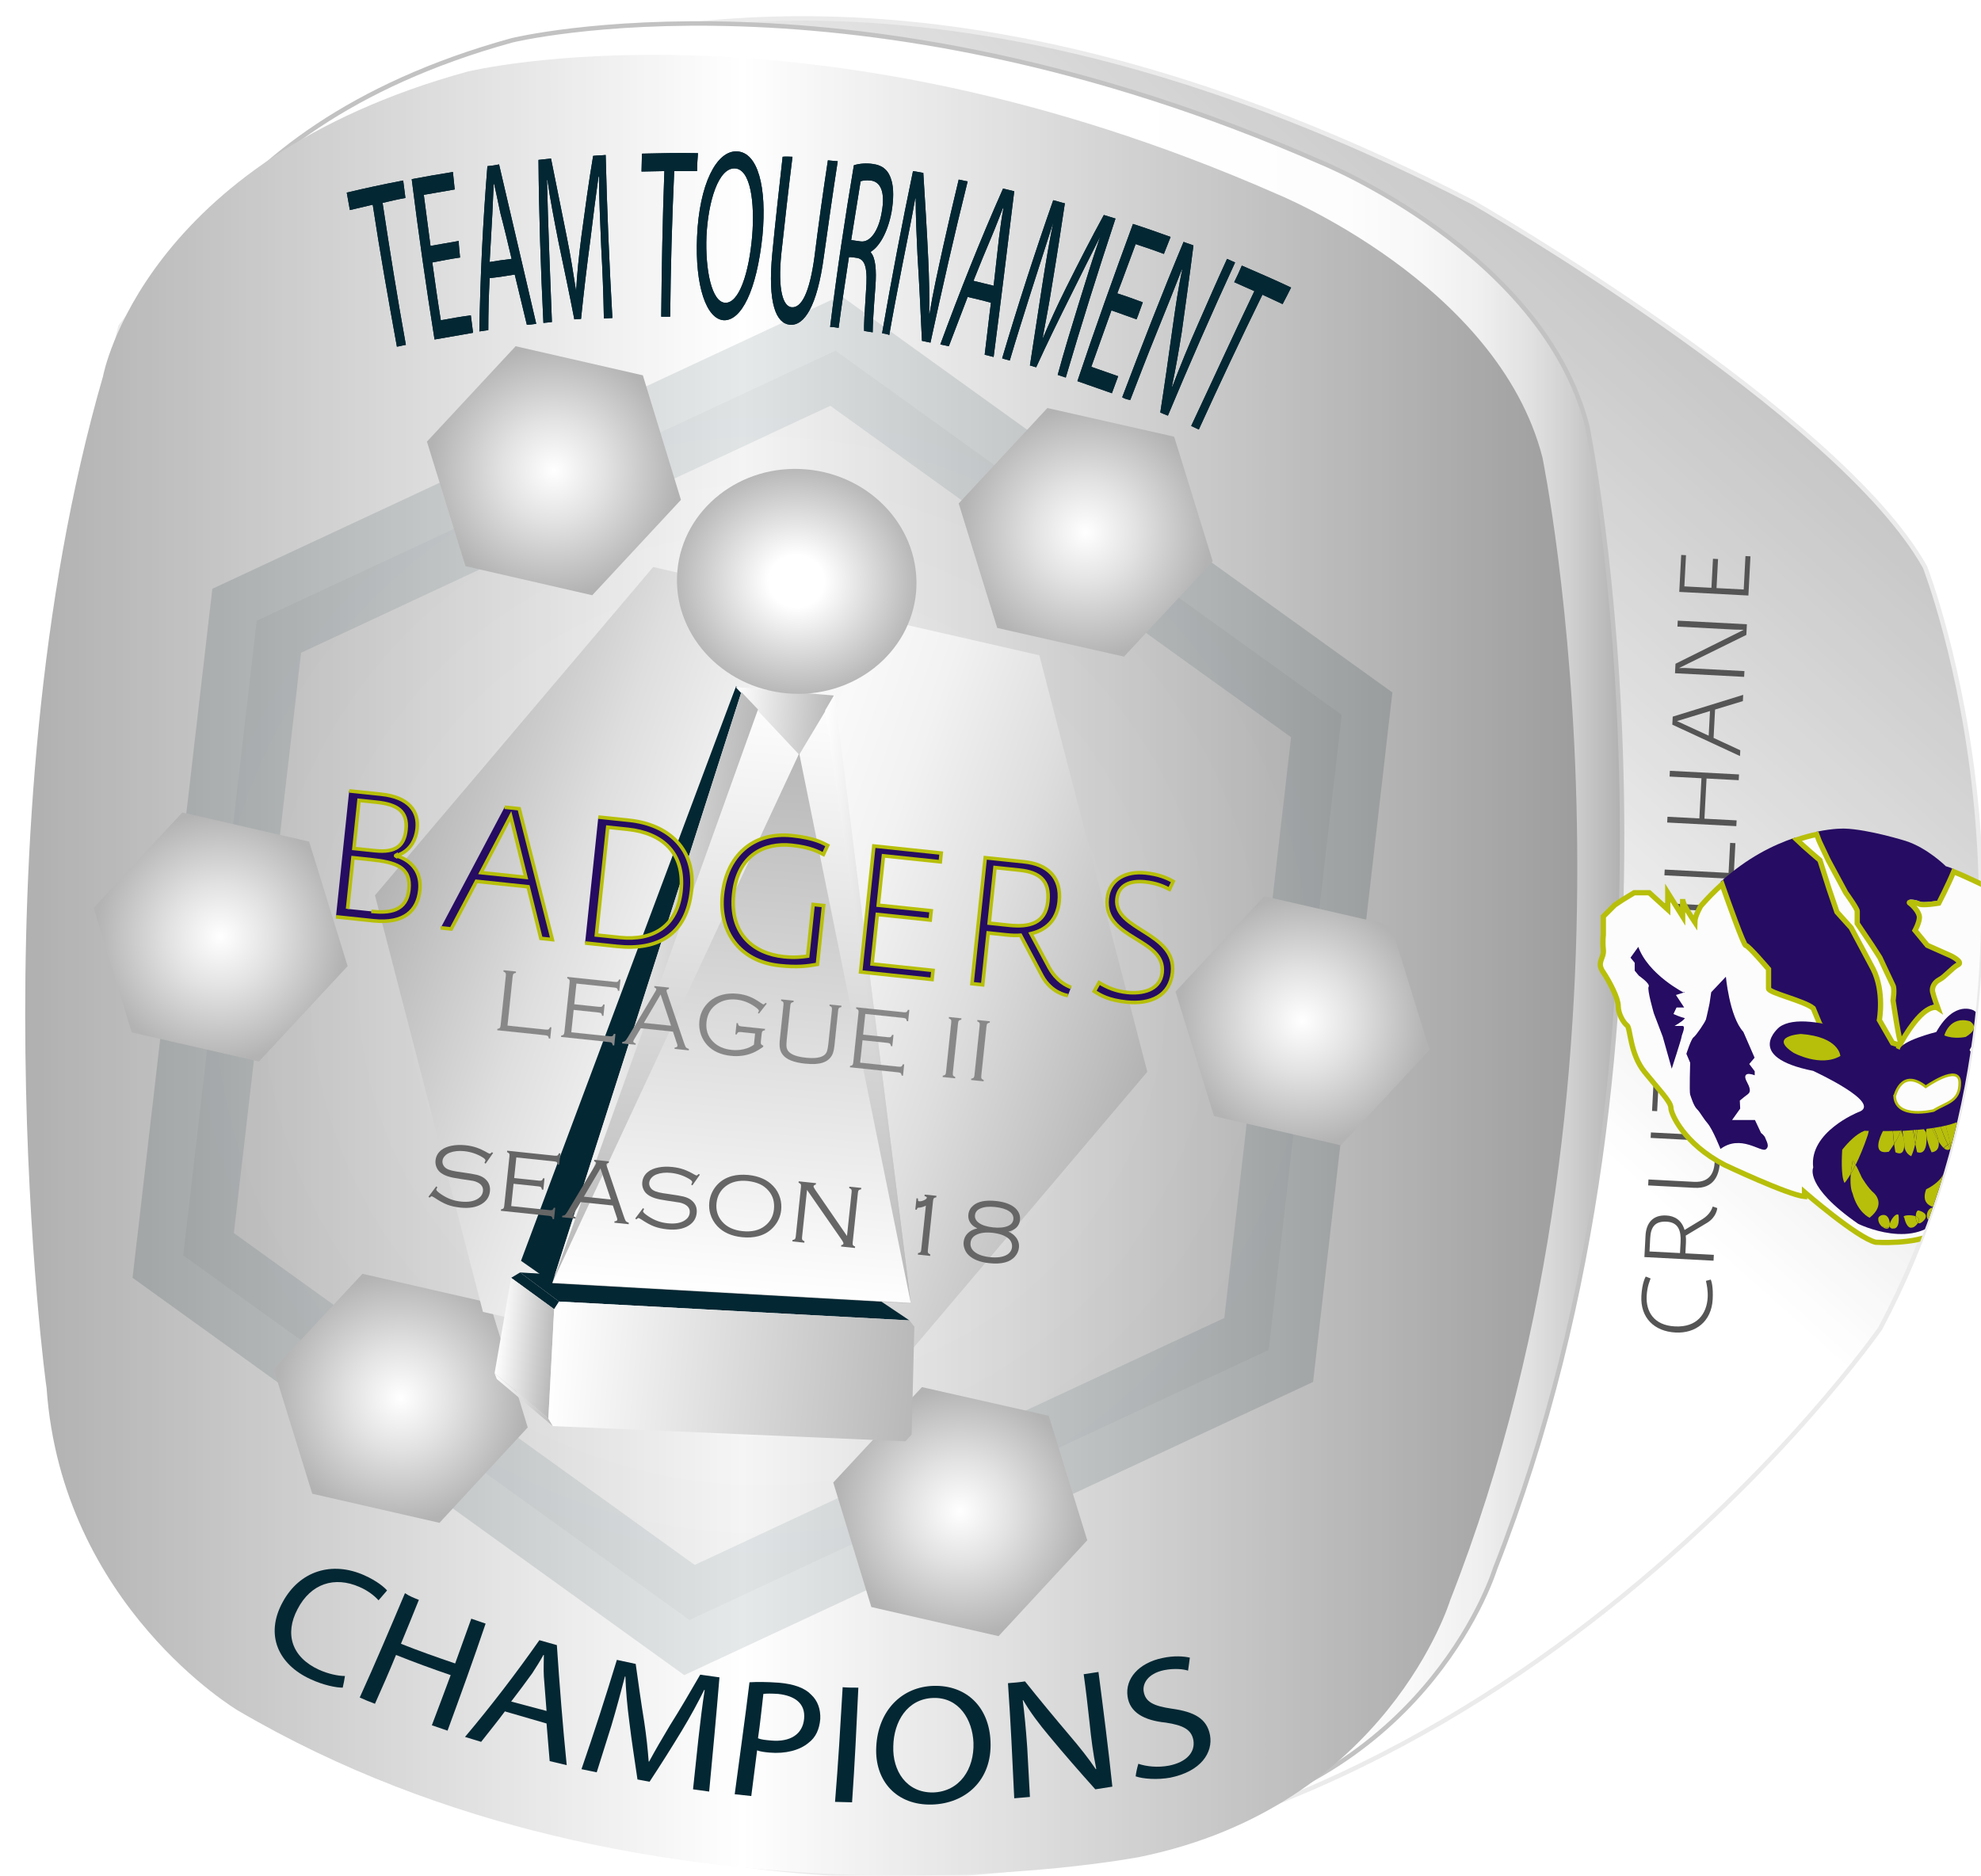 
<svg id="s632bb28c840a8" xmlns="http://www.w3.org/2000/svg" xmlns:xlink="http://www.w3.org/1999/xlink" viewBox="0 0 442.2 418.8">

	<defs><path id="s632bb28c840bf" d="M26.9,72.9c0,0,94.8-134.3,302.1-27.6c0,0,81.3,46.7,100.7,81.3c0,0,34,87.3-10,170 c0,0-87.3,125.8-224.7,122.1C-63.7,411.8,26.9,72.9,26.9,72.9z"/><style>#s632bb28c840a8 .season path{fill:#666666;} #s632bb28c840a8 .player path{fill:#555555;} #s632bb28c840a8 .team path{fill:#260C62;stroke:#B7BF0A;stroke-width:20} #s632bb28c840a8 .league path{fill:#888888;stroke:#ffffff;}</style></defs>
	<clipPath id="s632bb28c840c0">
		<use xlink:href="#s632bb28c840bf"  overflow="visible"/>
	</clipPath>
<g><radialGradient id="s632bb28c840aa" cx="172.519" cy="218.287" r="136.375" gradientTransform="matrix(0.941 0.338 -0.338 0.941 81.6 -43.763)" gradientUnits="userSpaceOnUse"><stop offset="0" style="stop-color:#FFFFFF"/><stop offset="1" style="stop-color:#808080"/></radialGradient><polygon opacity="0.5" fill="url(#s632bb28c840aa)" stroke="#032733" stroke-width="21.328" stroke-miterlimit="10" points="153.9,361.7 40.9,280.3 57.3,138.6 186.5,78.3 299.5,159.6 283.2,301.4 "/></g><g opacity="0.8"><linearGradient id="s632bb28c840ab" gradientUnits="userSpaceOnUse" x1="85.893" y1="339.665" x2="420.791" y2="-36.193"><stop offset="0.481" style="stop-color:#FFFFFF"/><stop offset="0.626" style="stop-color:#DADADA"/><stop offset="0.783" style="stop-color:#B8B8B8"/><stop offset="0.914" style="stop-color:#A3A3A3"/><stop offset="1" style="stop-color:#9C9C9C"/></linearGradient><path fill="url(#s632bb28c840ab)" stroke="#E6E6E6" stroke-miterlimit="10"

d="M26.9,72.9c0,0,94.8-134.3,302.1-27.6c0,0,81.3,46.7,100.7,81.3c0,0,34,87.3-10,170c0,0-87.3,125.8-224.7,122.1C-63.7,411.8,26.9,72.9,26.9,72.9z"/><linearGradient id="s632bb28c840ac" gradientUnits="userSpaceOnUse" x1="57.618" y1="223.917" x2="287.002" y2="223.917"><stop offset="0" style="stop-color:#E8E8E8"/><stop offset="0.462" style="stop-color:#FFFFFF"/><stop offset="1" style="stop-color:#454545"/></linearGradient><path fill="url(#s632bb28c840ac)" stroke="#E6E6E6" stroke-width="7" stroke-miterlimit="10"

d="M69.1,130.4c0,0,5.7-34.1,53.8-48.3c0,0,50.3-13.3,119.6,19.4c0,0,32.7,14.2,39.3,41.8c0,0,18.1,94.7-13.7,181.4c0,0-9.3,32.7-45.9,40.7c0,0-72.4,15.2-133.3-23.2c0,0-26-16.6-28.2-51.2C60.7,291.1,49.7,202.4,69.1,130.4z"/><linearGradient id="s632bb28c840ad" gradientUnits="userSpaceOnUse" x1="15.618" y1="208.538" x2="362.075" y2="208.538"><stop offset="0.664" style="stop-color:#FFFFFF"/><stop offset="0.815" style="stop-color:#FDFDFD"/><stop offset="0.87" style="stop-color:#F6F6F6"/><stop offset="0.909" style="stop-color:#EBEBEB"/><stop offset="0.94" style="stop-color:#DADADA"/><stop offset="0.967" style="stop-color:#C4C4C4"/><stop offset="0.99" style="stop-color:#A9A9A9"/><stop offset="1" style="stop-color:#9C9C9C"/></linearGradient><path fill="url(#s632bb28c840ad)" stroke="#B3B3B3" stroke-miterlimit="10" d="M33,77c0,0,8.7-48,81.3-68c0,0,76-18.7,180.7,27.3c0,0,49.3,20,59.3,58.8c0,0,27.4,133.2-20.6,255.2c0,0-14,46-69.3,57.3c0,0-109.3,21.3-201.3-32.7c0,0-39.3-23.3-42.7-72C20.3,303,3.7,178.3,33,77z"/><linearGradient id="s632bb28c840ae" gradientUnits="userSpaceOnUse" x1="5.618" y1="215.538" x2="352.075" y2="215.538"><stop offset="0" style="stop-color:#9C9C9C"/><stop offset="0.462" style="stop-color:#FFFFFF"/><stop offset="1" style="stop-color:#858585"/></linearGradient><path fill="url(#s632bb28c840ae)" d="M23,84c0,0,8.7-48,81.3-68c0,0,76-18.7,180.7,27.3c0,0,49.3,20,59.3,58.8c0,0,27.4,133.2-20.6,255.2c0,0-14,46-69.3,57.3c0,0-109.3,21.3-201.3-32.7c0,0-39.3-23.3-42.7-72C10.3,310-6.3,185.3,23,84z"/></g><g><radialGradient id="s632bb28c840af" cx="206.243" cy="98.728" r="27.831" gradientTransform="matrix(0.941 0.338 -0.338 0.941 81.6 -43.763)" gradientUnits="userSpaceOnUse"><stop offset="0" style="stop-color:#FFFFFF"/><stop offset="0.414" style="stop-color:#E2E2E2"/><stop offset="1" style="stop-color:#B3B3B3"/></radialGradient><polygon fill="url(#s632bb28c840af)" points="250.9,146.6 222.6,140.2 214,112.4 233.8,91.1 262.1,97.5 270.7,125.3 "/><radialGradient id="s632bb28c840b0" cx="55.009" cy="248.992" r="27.831" gradientTransform="matrix(0.941 0.338 -0.338 0.941 81.6 -43.763)" gradientUnits="userSpaceOnUse"><stop offset="0" style="stop-color:#FFFFFF"/><stop offset="0.414" style="stop-color:#E2E2E2"/><stop offset="1" style="stop-color:#B3B3B3"/></radialGradient><polygon fill="url(#s632bb28c840b0)" points="57.8,237 29.4,230.5 20.9,202.7 40.7,181.4 69,187.9 77.6,215.7 "/><radialGradient id="s632bb28c840b1" cx="253.745" cy="313.945" r="27.831" gradientTransform="matrix(0.941 0.338 -0.338 0.941 81.6 -43.763)" gradientUnits="userSpaceOnUse"><stop offset="0" style="stop-color:#FFFFFF"/><stop offset="0.414" style="stop-color:#E2E2E2"/><stop offset="1" style="stop-color:#B3B3B3"/></radialGradient><polygon fill="url(#s632bb28c840b1)" points="222.9,365.3 194.5,358.8 186,331 205.8,309.7 234.1,316.1 242.7,343.9 "/><radialGradient id="s632bb28c840b2" cx="89.909" cy="125.872" r="27.831" gradientTransform="matrix(0.941 0.338 -0.338 0.941 81.6 -43.763)" gradientUnits="userSpaceOnUse"><stop offset="0" style="stop-color:#FFFFFF"/><stop offset="0.414" style="stop-color:#E2E2E2"/><stop offset="1" style="stop-color:#B3B3B3"/></radialGradient><polygon fill="url(#s632bb28c840b2)" points="132.2,132.9 103.9,126.4 95.3,98.6 115.1,77.3 143.5,83.8 152,111.6 "/><radialGradient id="s632bb28c840b3" cx="288.646" cy="185.008" r="27.831" gradientTransform="matrix(0.941 0.338 -0.338 0.941 81.6 -43.763)" gradientUnits="userSpaceOnUse"><stop offset="0" style="stop-color:#FFFFFF"/><stop offset="0.414" style="stop-color:#E2E2E2"/><stop offset="1" style="stop-color:#B3B3B3"/></radialGradient><polygon fill="url(#s632bb28c840b3)" points="299.3,255.7 271,249.2 262.4,221.4 282.2,200.1 310.5,206.6 319.1,234.4 "/><radialGradient id="s632bb28c840b4" cx="127.717" cy="332.365" r="27.831" gradientTransform="matrix(0.941 0.338 -0.338 0.941 81.6 -43.763)" gradientUnits="userSpaceOnUse"><stop offset="0" style="stop-color:#FFFFFF"/><stop offset="0.414" style="stop-color:#E2E2E2"/><stop offset="1" style="stop-color:#B3B3B3"/></radialGradient><polygon fill="url(#s632bb28c840b4)" points="98.1,340 69.7,333.5 61.1,305.7 80.9,284.4 109.3,290.9 117.8,318.7 "/></g><g><linearGradient id="s632bb28c840b5" gradientUnits="userSpaceOnUse" x1="106.209" y1="191.374" x2="163.958" y2="191.374" gradientTransform="matrix(2.852 1.068 -1.104 3.197 -4.112 -536.553)"><stop offset="0" style="stop-color:#B3B3B3"/><stop offset="4.937497e-002" style="stop-color:#BDBDBD"/><stop offset="0.23" style="stop-color:#DEDEDE"/><stop offset="0.382" style="stop-color:#F2F2F2"/><stop offset="0.484" style="stop-color:#F9F9F9"/><stop offset="0.593" style="stop-color:#F2F2F2"/><stop offset="0.752" style="stop-color:#DEDEDE"/><stop offset="0.941" style="stop-color:#BEBEBE"/><stop offset="1" style="stop-color:#B3B3B3"/></linearGradient><polygon fill="url(#s632bb28c840b5)" points="194,312.6 107.8,292.9 83.7,199.9 145.8,126.6 232,146.3 256.1,239.3 "/></g><g><g><g><path fill="#032733" d="M83.2,45.7c-1.7,0.4-3.4,0.8-5.1,1.2c-0.2-1.3-0.5-2.6-0.7-3.9c4.2-1,8.4-1.9,12.6-2.7c0.2,1.3,0.3,2.6,0.5,3.9c-1.7,0.3-3.4,0.7-5.1,1.1C87,55.9,88.7,66.5,90.6,77c-0.7,0.1-1.3,0.3-2,0.4C86.7,66.9,84.8,56.3,83.2,45.7z"/><path fill="#032733" d="M102.7,57.5c-2.1,0.3-4.1,0.7-6.2,1.1c0.6,4.3,1.2,8.6,1.9,12.9c2.2-0.4,4.5-0.8,6.7-1.1c0.2,1.3,0.3,2.6,0.5,3.9c-2.9,0.5-5.7,1-8.6,1.5c-1.9-11.9-3.6-23.8-5.1-35.8c3.1-0.6,6.1-1.1,9.2-1.6c0.1,1.3,0.3,2.6,0.4,3.9c-2.3,0.4-4.6,0.8-6.9,1.2c0.5,3.8,1,7.6,1.5,11.4c2.1-0.4,4.2-0.7,6.3-1.1C102.4,54.9,102.6,56.2,102.7,57.5z"/><path fill="#032733" d="M109.3,62.1c-0.2,3.9-0.3,7.7-0.3,11.6c-0.7,0.1-1.4,0.2-2,0.3c0.2-12.2,0.8-24.5,1.8-36.9c0.9-0.1,1.8-0.2,2.6-0.4c2.8,11.9,5.5,23.7,8.3,35.6c-0.7,0.1-1.4,0.2-2.1,0.2c-0.9-3.7-1.8-7.4-2.7-11.2C113,61.6,111.2,61.9,109.3,62.1z M114.2,57.8c-0.8-3.4-1.6-6.8-2.5-10.2c-0.5-2.3-0.9-4.4-1.4-6.5c0,0,0,0-0.1,0c-0.1,2.1-0.2,4.4-0.3,6.7c-0.2,3.6-0.4,7.1-0.6,10.7C111,58.2,112.6,58,114.2,57.8z"/><path fill="#032733" d="M134.2,55.1c-0.2-5-0.5-11.2-0.5-15.7c0,0,0,0-0.1,0c-0.6,4.3-1.2,9-1.8,14c-0.8,6-1.5,11.9-2.1,17.8c-0.5,0-1,0.1-1.5,0.1c-1.1-5.7-2.3-11.4-3.5-17.1c-1-5.1-1.9-9.7-2.5-14c0,0,0,0-0.1,0c0.1,4.5,0.3,10.7,0.5,16.1c0.2,5.2,0.4,10.4,0.6,15.6c-0.6,0.1-1.2,0.1-1.9,0.2c-0.6-12.1-1-24.2-1.1-36.4c0.9-0.1,1.9-0.2,2.8-0.3c1.2,5.8,2.3,11.6,3.5,17.4c0.9,4.4,1.5,8.4,2.1,12.2c0,0,0,0,0,0c0.2-3.7,0.6-7.8,1.2-12.4c0.8-5.9,1.6-11.9,2.6-17.8c0.9-0.1,1.9-0.1,2.8-0.2c0.3,12.2,0.8,24.3,1.5,36.4c-0.6,0-1.3,0.1-1.9,0.1C134.7,65.8,134.5,60.4,134.2,55.1z"/><path fill="#032733" d="M148.3,38.2c-1.7,0-3.4,0.1-5.1,0.1c0-1.3,0.1-2.7,0.1-4c4.2-0.1,8.3-0.2,12.5-0.1c-0.1,1.3-0.2,2.7-0.2,4c-1.7,0-3.4,0-5.1,0c-0.5,10.9-0.8,21.7-0.9,32.5c-0.7,0-1.3,0-2,0C147.7,59.9,147.9,49,148.3,38.2z"/><path fill="#032733" d="M161.6,71.5c-3.9-0.2-6.5-7.6-6-18.7c0.5-11.6,4.3-19.2,8.9-19c4.7,0.2,6.7,8,5.7,18.8C168.9,65.1,165.4,71.6,161.6,71.5C161.6,71.5,161.6,71.5,161.6,71.5z M161.9,67.6c3.1,0.1,5.3-6.7,6-14.9c0.6-7.3-0.3-15-3.9-15.1c-3.6-0.1-5.9,7.2-6.3,15.1C157.4,60.4,158.9,67.5,161.9,67.6C161.9,67.6,161.9,67.6,161.9,67.6z"/><path fill="#032733" d="M176.9,35c-0.9,7.2-1.7,14.4-2.5,21.7c-0.8,8.1,0.4,11.7,2.3,11.9c2.2,0.2,4-3.2,5.1-11.2c0.9-7.2,1.9-14.4,3-21.6c0.7,0.1,1.4,0.1,2.2,0.2c-1.1,7.1-2.1,14.2-3.1,21.3c-1.5,11.2-4.4,15.5-7.6,15.2c-3-0.3-5-4.6-3.9-16c0.7-7.2,1.5-14.3,2.3-21.5C175.5,34.9,176.2,35,176.9,35z"/><path fill="#032733" d="M190.6,36.9c1.2-0.4,2.8-0.5,4.2-0.3c2.3,0.3,3.6,1.5,4.2,3.7c0.5,1.7,0.5,4.2,0,7.1c-0.9,4.7-2.8,7.7-4.6,8.8c0,0.1,0,0.1,0,0.2c1,1.1,1.3,3.8,1,7.7c-0.4,5.1-0.6,8.7-0.6,10.1c-0.6-0.1-1.3-0.2-1.9-0.3c-0.1-1.1,0.1-4.2,0.4-8.8c0.4-5.1-0.1-7.1-1.9-7.5c-0.6-0.1-1.3-0.2-1.9-0.2c-0.8,5.3-1.6,10.5-2.3,15.8c-0.6-0.1-1.3-0.2-1.9-0.2C186.8,60.8,188.6,48.8,190.6,36.9z M190,53.6c0.7,0.1,1.4,0.2,2.1,0.3c2.1,0.3,4-2.3,4.7-6.4c0.9-4.7-0.3-7-2.5-7.2c-1-0.1-1.8,0-2.2,0.2C191.4,44.8,190.7,49.2,190,53.6z"/><path fill="#032733" d="M196.9,74.4c2.1-12.1,4.4-24.2,6.9-36.2c0.8,0.1,1.6,0.3,2.3,0.4c0.4,6.4,0.8,12.8,1.1,19.2c0.2,4.4,0.3,8.4,0.2,12.2c0,0,0.1,0,0.1,0c0.8-4.9,1.8-9.3,3-14.8c1.1-5,2.3-10.1,3.5-15.1c0.7,0.1,1.3,0.3,2,0.4c-3,12-5.7,24-8.3,36c-0.6-0.1-1.3-0.3-1.9-0.4c-0.3-6.4-0.6-12.8-1-19.2c-0.2-4.2-0.4-8.5-0.4-12.6c0,0-0.1,0-0.1,0c-0.8,4.6-1.7,8.9-2.9,15c-1,5.2-2,10.3-2.9,15.5C198.1,74.6,197.5,74.5,196.9,74.4z"/><path fill="#032733" d="M216,66.3c-1.4,3.7-2.8,7.3-4.2,11c-0.6-0.1-1.3-0.3-1.9-0.4c4.3-11.7,8.9-23.3,14-34.8c0.8,0.2,1.7,0.4,2.5,0.6c-1.5,12.3-3,24.7-4.6,37c-0.7-0.2-1.3-0.3-2-0.5c0.5-3.9,0.9-7.8,1.4-11.6C219.5,67.1,217.7,66.7,216,66.3z M221.8,63.8c0.4-3.6,0.8-7.1,1.2-10.7c0.3-2.4,0.6-4.6,1-6.7c0,0,0,0-0.1,0c-0.8,2-1.6,4.2-2.5,6.3c-1.4,3.3-2.8,6.7-4.1,10C218.8,63.1,220.3,63.4,221.8,63.8z"/><path fill="#032733" d="M240.7,68.1c1.5-4.9,3.4-11,4.9-15.3c0,0,0,0,0,0c-2,3.9-4.1,8.2-6.4,12.8c-2.7,5.4-5.4,10.9-7.9,16.4c-0.5-0.1-0.9-0.3-1.4-0.4c0.9-5.9,1.8-11.7,2.7-17.6c0.8-5.2,1.6-9.9,2.5-14.3c0,0,0,0,0,0c-1.4,4.4-3.3,10.3-5,15.6c-1.6,5.1-3.2,10.1-4.7,15.2c-0.6-0.2-1.2-0.3-1.7-0.5c3.5-11.8,7.3-23.6,11.4-35.3c0.9,0.2,1.7,0.5,2.6,0.7c-0.9,6-1.8,11.9-2.8,17.9c-0.7,4.5-1.5,8.6-2.2,12.4c0,0,0,0,0,0c1.5-3.5,3.2-7.3,5.3-11.5c2.7-5.4,5.5-10.9,8.4-16.2c0.9,0.3,1.7,0.5,2.6,0.8c-3.9,11.8-7.6,23.6-11.1,35.5c-0.6-0.2-1.2-0.4-1.8-0.6C237.5,78.5,239.1,73.3,240.7,68.1z"/><path fill="#032733" d="M253.7,71.3c-1.9-0.7-3.7-1.3-5.6-2c-1.5,4.2-3,8.4-4.5,12.6c2,0.7,4,1.4,6,2.1c-0.5,1.3-0.9,2.5-1.4,3.8c-2.6-0.9-5.1-1.8-7.7-2.7c3.9-11.7,8.1-23.4,12.4-35.1c2.8,0.9,5.6,1.9,8.4,2.9c-0.5,1.3-1,2.5-1.5,3.8c-2.1-0.8-4.2-1.5-6.3-2.2c-1.4,3.7-2.7,7.4-4.1,11c1.9,0.6,3.8,1.3,5.7,2C254.6,68.8,254.2,70.1,253.7,71.3z"/><path fill="#032733" d="M250.5,88.7c4.4-11.6,8.9-23.2,13.7-34.7c0.7,0.3,1.5,0.5,2.2,0.8c-0.8,6.4-1.7,12.8-2.6,19.3c-0.7,4.4-1.4,8.4-2.2,12.2c0,0,0.1,0,0.1,0c1.8-4.7,3.5-8.9,5.8-14.1c2.1-4.8,4.2-9.6,6.4-14.4c0.6,0.3,1.2,0.5,1.8,0.8c-5.2,11.3-10.2,22.7-15,34.2c-0.6-0.2-1.2-0.5-1.7-0.7c1-6.4,1.9-12.8,2.8-19.3c0.6-4.2,1.2-8.5,2.1-12.6c0,0-0.1,0-0.1,0c-1.7,4.4-3.4,8.6-5.7,14.3c-2,4.9-3.9,9.9-5.8,14.8C251.6,89.2,251,89,250.5,88.7z"/><path fill="#032733" d="M280,65c-1.5-0.7-3-1.3-4.5-2c0.6-1.2,1.2-2.5,1.7-3.7c3.7,1.6,7.4,3.2,11,4.9c-0.6,1.2-1.2,2.4-1.9,3.7c-1.5-0.7-3-1.4-4.5-2.1c-4.9,10-9.6,20-14.2,30.1c-0.6-0.3-1.1-0.5-1.7-0.8C270.6,85.1,275.2,75,280,65z"/></g><g><path fill="#032733" d="M83.2,45.7c-1.7,0.4-3.4,0.8-5.1,1.2c-0.2-1.3-0.5-2.6-0.7-3.9c4.2-1,8.4-1.9,12.6-2.7c0.2,1.3,0.3,2.6,0.5,3.9c-1.7,0.3-3.4,0.7-5.1,1.1C87,55.9,88.7,66.5,90.6,77c-0.7,0.1-1.3,0.3-2,0.4C86.7,66.9,84.8,56.3,83.2,45.7z"/><path fill="#032733" d="M102.7,57.5c-2.1,0.3-4.1,0.7-6.2,1.1c0.6,4.3,1.2,8.6,1.9,12.9c2.2-0.4,4.5-0.8,6.7-1.1c0.2,1.3,0.3,2.6,0.5,3.9c-2.9,0.5-5.7,1-8.6,1.5c-1.9-11.9-3.6-23.8-5.1-35.8c3.1-0.6,6.1-1.1,9.2-1.6c0.1,1.3,0.3,2.6,0.4,3.9c-2.3,0.4-4.6,0.8-6.9,1.2c0.5,3.8,1,7.6,1.5,11.4c2.1-0.4,4.2-0.7,6.3-1.1C102.4,54.9,102.6,56.2,102.7,57.5z"/><path fill="#032733" d="M109.3,62.1c-0.2,3.9-0.3,7.7-0.3,11.6c-0.7,0.1-1.4,0.2-2,0.3c0.2-12.2,0.8-24.5,1.8-36.9c0.9-0.1,1.8-0.2,2.6-0.4c2.8,11.9,5.5,23.7,8.3,35.6c-0.7,0.1-1.4,0.2-2.1,0.2c-0.9-3.7-1.8-7.4-2.7-11.2C113,61.6,111.2,61.9,109.3,62.1z M114.2,57.8c-0.8-3.4-1.6-6.8-2.5-10.2c-0.5-2.3-0.9-4.4-1.4-6.5c0,0,0,0-0.1,0c-0.1,2.1-0.2,4.4-0.3,6.7c-0.2,3.6-0.4,7.1-0.6,10.7C111,58.2,112.6,58,114.2,57.8z"/><path fill="#032733" d="M134.2,55.1c-0.2-5-0.5-11.2-0.5-15.7c0,0,0,0-0.1,0c-0.6,4.3-1.2,9-1.8,14c-0.8,6-1.5,11.9-2.1,17.8c-0.5,0-1,0.1-1.5,0.1c-1.1-5.7-2.3-11.4-3.5-17.1c-1-5.1-1.9-9.7-2.5-14c0,0,0,0-0.1,0c0.1,4.5,0.3,10.7,0.5,16.1c0.2,5.2,0.4,10.4,0.6,15.6c-0.6,0.1-1.2,0.1-1.9,0.2c-0.6-12.1-1-24.2-1.1-36.4c0.9-0.1,1.9-0.2,2.8-0.3c1.2,5.8,2.3,11.6,3.5,17.4c0.9,4.4,1.5,8.4,2.1,12.2c0,0,0,0,0,0c0.2-3.7,0.6-7.8,1.2-12.4c0.8-5.9,1.6-11.9,2.6-17.8c0.9-0.1,1.9-0.1,2.8-0.2c0.3,12.2,0.8,24.3,1.5,36.4c-0.6,0-1.3,0.1-1.9,0.1C134.7,65.8,134.5,60.4,134.2,55.1z"/><path fill="#032733" d="M148.3,38.2c-1.7,0-3.4,0.1-5.1,0.1c0-1.3,0.1-2.7,0.1-4c4.2-0.1,8.3-0.2,12.5-0.1c-0.1,1.3-0.2,2.7-0.2,4c-1.7,0-3.4,0-5.1,0c-0.5,10.9-0.8,21.7-0.9,32.5c-0.7,0-1.3,0-2,0C147.7,59.9,147.9,49,148.3,38.2z"/><path fill="#032733" d="M161.6,71.5c-3.9-0.2-6.5-7.6-6-18.7c0.5-11.6,4.3-19.2,8.9-19c4.7,0.2,6.7,8,5.7,18.8C168.9,65.1,165.4,71.6,161.6,71.5C161.6,71.5,161.6,71.5,161.6,71.5z M161.9,67.6c3.1,0.1,5.3-6.7,6-14.9c0.6-7.3-0.3-15-3.9-15.1c-3.6-0.1-5.9,7.2-6.3,15.1C157.4,60.4,158.9,67.5,161.9,67.6C161.9,67.6,161.9,67.6,161.9,67.6z"/><path fill="#032733" d="M176.9,35c-0.9,7.2-1.7,14.4-2.5,21.7c-0.8,8.1,0.4,11.7,2.3,11.9c2.2,0.2,4-3.2,5.1-11.2c0.9-7.2,1.9-14.4,3-21.6c0.7,0.1,1.4,0.1,2.2,0.2c-1.1,7.1-2.1,14.2-3.1,21.3c-1.5,11.2-4.4,15.5-7.6,15.2c-3-0.3-5-4.6-3.9-16c0.7-7.2,1.5-14.3,2.3-21.5C175.5,34.9,176.2,35,176.9,35z"/><path fill="#032733" d="M190.6,36.9c1.2-0.4,2.8-0.5,4.2-0.3c2.3,0.3,3.6,1.5,4.2,3.7c0.5,1.7,0.5,4.2,0,7.1c-0.9,4.7-2.8,7.7-4.6,8.8c0,0.1,0,0.1,0,0.2c1,1.1,1.3,3.8,1,7.7c-0.4,5.1-0.6,8.7-0.6,10.1c-0.6-0.1-1.3-0.2-1.9-0.3c-0.1-1.1,0.1-4.2,0.4-8.8c0.4-5.1-0.1-7.1-1.9-7.5c-0.6-0.1-1.3-0.2-1.9-0.2c-0.8,5.3-1.6,10.5-2.3,15.8c-0.6-0.1-1.3-0.2-1.9-0.2C186.8,60.8,188.6,48.8,190.6,36.9z M190,53.6c0.7,0.1,1.4,0.2,2.1,0.3c2.1,0.3,4-2.3,4.7-6.4c0.9-4.7-0.3-7-2.5-7.2c-1-0.1-1.8,0-2.2,0.2C191.4,44.8,190.7,49.2,190,53.6z"/><path fill="#032733" d="M196.9,74.4c2.1-12.1,4.4-24.2,6.9-36.2c0.8,0.1,1.6,0.3,2.3,0.4c0.4,6.4,0.8,12.8,1.1,19.2c0.2,4.4,0.3,8.4,0.2,12.2c0,0,0.1,0,0.1,0c0.8-4.9,1.8-9.3,3-14.8c1.1-5,2.3-10.1,3.5-15.1c0.7,0.1,1.3,0.3,2,0.4c-3,12-5.7,24-8.3,36c-0.6-0.1-1.3-0.3-1.9-0.4c-0.3-6.4-0.6-12.8-1-19.2c-0.2-4.2-0.4-8.5-0.4-12.6c0,0-0.1,0-0.1,0c-0.8,4.6-1.7,8.9-2.9,15c-1,5.2-2,10.3-2.9,15.5C198.1,74.6,197.5,74.5,196.9,74.4z"/><path fill="#032733" d="M216,66.3c-1.4,3.7-2.8,7.3-4.2,11c-0.6-0.1-1.3-0.3-1.9-0.4c4.3-11.7,8.9-23.3,14-34.8c0.8,0.2,1.7,0.4,2.5,0.6c-1.5,12.3-3,24.7-4.6,37c-0.7-0.2-1.3-0.3-2-0.5c0.5-3.9,0.9-7.8,1.4-11.6C219.5,67.1,217.7,66.7,216,66.3z M221.8,63.8c0.4-3.6,0.8-7.1,1.2-10.7c0.3-2.4,0.6-4.6,1-6.7c0,0,0,0-0.1,0c-0.8,2-1.6,4.2-2.5,6.3c-1.4,3.3-2.8,6.7-4.1,10C218.8,63.1,220.3,63.4,221.8,63.8z"/><path fill="#032733" d="M240.7,68.1c1.5-4.9,3.4-11,4.9-15.3c0,0,0,0,0,0c-2,3.9-4.1,8.2-6.4,12.8c-2.7,5.4-5.4,10.9-7.9,16.4c-0.5-0.1-0.9-0.3-1.4-0.4c0.9-5.9,1.8-11.7,2.7-17.6c0.8-5.2,1.6-9.9,2.5-14.3c0,0,0,0,0,0c-1.4,4.4-3.3,10.3-5,15.6c-1.6,5.1-3.2,10.1-4.7,15.2c-0.6-0.2-1.2-0.3-1.7-0.5c3.5-11.8,7.3-23.6,11.4-35.3c0.9,0.2,1.7,0.5,2.6,0.7c-0.9,6-1.8,11.9-2.8,17.9c-0.7,4.5-1.5,8.6-2.2,12.4c0,0,0,0,0,0c1.5-3.5,3.2-7.3,5.3-11.5c2.7-5.4,5.5-10.9,8.4-16.2c0.9,0.3,1.7,0.5,2.6,0.8c-3.9,11.8-7.6,23.6-11.1,35.5c-0.6-0.2-1.2-0.4-1.8-0.6C237.5,78.5,239.1,73.3,240.7,68.1z"/><path fill="#032733" d="M253.7,71.3c-1.9-0.7-3.7-1.3-5.6-2c-1.5,4.2-3,8.4-4.5,12.6c2,0.7,4,1.4,6,2.1c-0.5,1.3-0.9,2.5-1.4,3.8c-2.6-0.9-5.1-1.8-7.7-2.7c3.9-11.7,8.1-23.4,12.4-35.1c2.8,0.9,5.6,1.9,8.4,2.9c-0.5,1.3-1,2.5-1.5,3.8c-2.1-0.8-4.2-1.5-6.3-2.2c-1.4,3.7-2.7,7.4-4.1,11c1.9,0.6,3.8,1.3,5.7,2C254.6,68.8,254.2,70.1,253.7,71.3z"/><path fill="#032733" d="M250.5,88.7c4.4-11.6,8.9-23.2,13.7-34.7c0.7,0.3,1.5,0.5,2.2,0.8c-0.8,6.4-1.7,12.8-2.6,19.3c-0.7,4.4-1.4,8.4-2.2,12.2c0,0,0.1,0,0.1,0c1.8-4.7,3.5-8.9,5.8-14.1c2.1-4.8,4.2-9.6,6.4-14.4c0.6,0.3,1.2,0.5,1.8,0.8c-5.2,11.3-10.2,22.7-15,34.2c-0.6-0.2-1.2-0.5-1.7-0.7c1-6.4,1.9-12.8,2.8-19.3c0.6-4.2,1.2-8.5,2.1-12.6c0,0-0.1,0-0.1,0c-1.7,4.4-3.4,8.6-5.7,14.3c-2,4.9-3.9,9.9-5.8,14.8C251.6,89.2,251,89,250.5,88.7z"/><path fill="#032733" d="M280,65c-1.5-0.7-3-1.3-4.5-2c0.6-1.2,1.2-2.5,1.7-3.7c3.7,1.6,7.4,3.2,11,4.9c-0.6,1.2-1.2,2.4-1.9,3.7c-1.5-0.7-3-1.4-4.5-2.1c-4.9,10-9.6,20-14.2,30.1c-0.6-0.3-1.1-0.5-1.7-0.8C270.6,85.1,275.2,75,280,65z"/></g></g></g><g><g><g><path fill="#032733" d="M76.5,376.8c-1.4,0-4.2-0.5-7.2-1.9c-7.2-3.3-10.2-9.9-6.2-17.2c3.8-7,11-9.2,18.2-6c2.9,1.3,4.5,2.7,5.1,3.4c-0.6,0.7-1.2,1.4-1.9,2.2c-0.9-1-2.4-2.2-4.3-3c-5.5-2.4-10.8-0.8-13.8,5c-2.9,5.5-1.3,10.7,4.8,13.5c2,0.9,4.2,1.4,5.8,1.4C76.9,375,76.7,375.9,76.5,376.8z"/><path fill="#032733" d="M93.5,357.2c-1.3,3.3-2.7,6.6-4,9.8c4,1.6,8,3,12.1,4.4c1.2-3.3,2.4-6.7,3.6-10c1.1,0.4,2.1,0.7,3.2,1.1c-2.7,8-5.6,16-8.5,23.9c-1.2-0.4-2.3-0.8-3.5-1.2c1.4-3.7,2.8-7.4,4.2-11.2c-4.1-1.4-8.2-2.9-12.2-4.5c-1.5,3.7-3.1,7.3-4.7,10.9c-1.1-0.4-2.3-0.9-3.4-1.4c3.5-7.7,6.8-15.5,10.1-23.3C91.4,356.4,92.5,356.8,93.5,357.2z"/><path fill="#032733" d="M112.7,382.1c-1.7,2.3-3.5,4.5-5.3,6.8c-1.2-0.4-2.4-0.7-3.6-1.1c5.9-7,11.4-14.2,16.6-21.6c1.3,0.4,2.6,0.7,3.9,1.1c0.6,8.9,1.3,17.9,2.2,26.8c-1.3-0.3-2.5-0.6-3.8-0.9c-0.2-2.8-0.5-5.6-0.7-8.4C118.9,383.9,115.8,383,112.7,382.1z M122,382c-0.2-2.6-0.4-5.2-0.6-7.7c-0.1-1.7,0-3.3,0-4.8c0,0-0.1,0-0.1,0c-0.7,1.3-1.6,2.7-2.5,4.1c-1.5,2.1-3.1,4.2-4.7,6.3C116.8,380.6,119.4,381.3,122,382z"/><path fill="#032733" d="M155.9,388.2c0.4-3.5,0.9-7.8,1.4-10.9c0,0-0.1,0-0.1,0c-1.4,2.8-3,5.8-5,9.1c-2.3,3.8-4.7,7.6-7.2,11.4c-0.9-0.2-1.8-0.3-2.7-0.5c-0.6-4.2-1.3-8.5-1.8-12.7c-0.5-3.8-0.8-7.2-0.9-10.3c0,0-0.1,0-0.1,0c-0.8,3.1-1.9,7.2-3,10.9c-1.1,3.5-2.2,7-3.3,10.5c-1.1-0.2-2.3-0.5-3.4-0.7c2.8-8.1,5.4-16.2,7.9-24.4c1.4,0.3,2.8,0.6,4.2,0.9c0.6,4.3,1.2,8.6,1.9,12.9c0.5,3.3,0.8,6.2,1,8.9c0,0,0.1,0,0.1,0c1.3-2.4,2.8-5,4.6-8c2.4-3.8,4.6-7.6,6.8-11.4c1.4,0.2,2.8,0.4,4.3,0.6c-0.7,8.5-1.5,17-2.3,25.5c-1.2-0.2-2.4-0.3-3.6-0.5C155.1,395.7,155.5,391.9,155.9,388.2z"/><path fill="#032733" d="M167.3,375.6c1.7-0.1,3.8-0.1,6.6,0.1c3.4,0.3,5.8,1.2,7.2,2.7c1.4,1.3,2.1,3.2,2,5.4c-0.2,2.3-1,4.1-2.6,5.3c-2,1.7-5.2,2.5-8.7,2.2c-1.1-0.1-2-0.2-2.8-0.5c-0.4,3.4-0.9,6.8-1.3,10.2c-1.2-0.1-2.4-0.3-3.7-0.4C165.1,392.2,166.3,383.9,167.3,375.6z M169.2,388.1c0.7,0.3,1.7,0.4,2.9,0.5c4.3,0.4,7.1-1.4,7.4-4.9c0.3-3.4-2.1-5.1-5.8-5.5c-1.5-0.1-2.6-0.1-3.3,0C170,381.5,169.7,384.8,169.2,388.1z"/><path fill="#032733" d="M191.6,376.8c-0.4,8.5-0.8,17.1-1.4,25.6c-1.3,0-2.5-0.1-3.8-0.1c0.7-8.5,1.2-17,1.7-25.6C189.3,376.8,190.4,376.8,191.6,376.8z"/><path fill="#032733" d="M208,402.9c-7.8,0.2-12.8-5.2-12.4-12.9c0.4-8.1,5.7-13.4,12.8-13.6c7.3-0.2,12.4,4.7,12.7,12.4C221.5,397.5,215.5,402.7,208,402.9C208,402.9,208,402.9,208,402.9z M208.3,400.2c5.9-0.2,9.2-5.2,9-11.1c-0.2-5.1-3.2-10.2-9-10c-5.8,0.2-8.8,5.3-8.9,10.8C199.2,395.3,202.3,400.3,208.3,400.2C208.2,400.2,208.2,400.2,208.3,400.2z"/><path fill="#032733" d="M226.4,401.5c-0.4-8.6-0.8-17.1-1.4-25.7c1.3-0.1,2.6-0.2,3.8-0.4c3.2,4,6.5,8,9.9,12c2.3,2.7,4.3,5.2,5.9,7.6c0,0,0.1,0,0.1-0.1c-0.7-3.4-1.1-6.5-1.5-10.4c-0.4-3.6-0.8-7.2-1.3-10.7c1.1-0.2,2.2-0.3,3.3-0.5c1.1,8.5,2.2,17,3.1,25.6c-1.3,0.2-2.6,0.4-3.8,0.6c-3.5-3.9-7-7.9-10.3-11.9c-2.2-2.6-4.3-5.4-5.8-8c0,0-0.1,0-0.1,0c0.4,3.2,0.7,6.3,1,10.6c0.2,3.7,0.4,7.3,0.6,11C228.8,401.3,227.6,401.4,226.4,401.5z"/><path fill="#032733" d="M254.1,393.8c1.8,0.6,4.3,0.9,6.9,0.4c3.9-0.8,5.8-3,5.4-5.6c-0.4-2.4-2.2-3.4-6.2-4c-4.9-0.5-8-2.3-8.5-5.8c-0.6-4,2.5-7.5,7.7-8.6c2.7-0.6,4.9-0.4,6.2-0.1c-0.1,1-0.3,2-0.4,2.9c-0.9-0.3-2.9-0.6-5.4-0.1c-3.7,0.8-4.8,3.1-4.5,4.8c0.4,2.3,2.2,3.2,6.3,3.8c5,0.7,7.8,2.2,8.5,5.9c0.7,3.9-2,8.1-8.9,9.5c-2.8,0.5-6,0.3-7.7-0.3C253.6,395.8,253.8,394.8,254.1,393.8z"/></g></g></g><g><path d="M65,106.7"/></g><g><polygon fill="#032733" points="116.1,284.1 124.8,290.6 203,294.8 194.2,288.9 "/><polygon fill="#032733" points="116.1,284.1 114.1,285.3 123.7,292.3 124.8,290.6 "/><linearGradient id="s632bb28c840b6" gradientUnits="userSpaceOnUse" x1="117.974" y1="317.361" x2="130.802" y2="317.361" gradientTransform="matrix(0.996 8.537800e-002 -8.007427e-002 0.934 18.81 -6.273)"><stop offset="0" style="stop-color:#FFFFFF"/><stop offset="1" style="stop-color:#B8B8B8"/></linearGradient><polyline fill="url(#s632bb28c840b6)" points="122.4,316.7 123.7,292.3 114.1,285.3 110.4,306.6 122.4,316.7 "/><linearGradient id="s632bb28c840b7" gradientUnits="userSpaceOnUse" x1="117.974" y1="329.69" x2="131.942" y2="329.69" gradientTransform="matrix(0.996 8.537800e-002 -8.007427e-002 0.934 18.81 -6.273)"><stop offset="0" style="stop-color:#FFFFFF"/><stop offset="1" style="stop-color:#B8B8B8"/></linearGradient><polyline fill="url(#s632bb28c840b7)" points="123.4,318.4 110.9,307.9 110.4,306.6 122.4,316.7 123.4,318.4 "/><linearGradient id="s632bb28c840b8" gradientUnits="userSpaceOnUse" x1="129.947" y1="319.214" x2="211.902" y2="319.214" gradientTransform="matrix(0.996 8.537800e-002 -8.007427e-002 0.934 18.81 -6.273)"><stop offset="0" style="stop-color:#FFFFFF"/><stop offset="1" style="stop-color:#B8B8B8"/></linearGradient><polygon fill="url(#s632bb28c840b8)" points="123.7,292.3 124.8,290.6 203,294.8 204.1,296.2 203.5,320.3 202.1,321.8 123.4,318.4 122.4,316.7 "/><linearGradient id="s632bb28c840b9" gradientUnits="userSpaceOnUse" x1="169.143" y1="156.339" x2="169.143" y2="301.531" gradientTransform="matrix(0.996 8.537800e-002 -8.007427e-002 0.934 18.81 -6.273)"><stop offset="0" style="stop-color:#FFFFFF"/><stop offset="1" style="stop-color:#B8B8B8"/></linearGradient><polyline fill="url(#s632bb28c840b9)" points="163.7,153.4 186.3,155.3 203.3,291 123.3,286.5 164,153.3 "/><polygon fill="#032733" points="164.3,153.2 116.3,281.5 123.3,286.4 165.5,154.5 "/><linearGradient id="s632bb28c840ba" gradientUnits="userSpaceOnUse" x1="158.453" y1="163.755" x2="180.688" y2="163.755" gradientTransform="matrix(0.996 8.537800e-002 -8.007427e-002 0.934 18.81 -6.273)"><stop offset="0" style="stop-color:#FFFFFF"/><stop offset="1" style="stop-color:#B8B8B8"/></linearGradient><polygon fill="url(#s632bb28c840ba)" points="164.2,153.4 186.3,155.3 178.4,168.5 "/><linearGradient id="s632bb28c840bb" gradientUnits="userSpaceOnUse" x1="169.143" y1="301.374" x2="169.143" y2="170.816" gradientTransform="matrix(0.996 8.537800e-002 -8.007427e-002 0.934 18.81 -6.273)"><stop offset="0" style="stop-color:#FFFFFF"/><stop offset="1" style="stop-color:#B8B8B8"/></linearGradient><polygon fill="url(#s632bb28c840bb)" points="178.4,168.2 123.3,286.4 203.3,290.9 "/><linearGradient id="s632bb28c840bc" gradientUnits="userSpaceOnUse" x1="129.092" y1="229.409" x2="163.867" y2="229.409" gradientTransform="matrix(0.996 8.537800e-002 -8.007427e-002 0.934 18.81 -6.273)"><stop offset="0" style="stop-color:#FFFFFF"/><stop offset="1" style="stop-color:#B8B8B8"/></linearGradient><polygon fill="url(#s632bb28c840bc)" points="169.2,158.4 123.3,286.4 165.5,154.5 "/><linearGradient id="s632bb28c840bd" gradientUnits="userSpaceOnUse" x1="178.828" y1="227.496" x2="209.194" y2="227.496" gradientTransform="matrix(0.996 8.537800e-002 -8.007427e-002 0.934 18.81 -6.273)"><stop offset="0" style="stop-color:#FFFFFF"/><stop offset="1" style="stop-color:#B8B8B8"/></linearGradient><polygon fill="url(#s632bb28c840bd)" points="186.3,155 203.3,290.9 184.2,158.6 "/><radialGradient id="s632bb28c840be" cx="170.068" cy="130.106" r="26.723" gradientTransform="matrix(0.996 8.537800e-002 -8.007427e-002 0.934 18.81 -6.273)" gradientUnits="userSpaceOnUse"><stop offset="0.231" style="stop-color:#FFFFFF"/><stop offset="1" style="stop-color:#B8B8B8"/></radialGradient><path fill="url(#s632bb28c840be)" d="M204.5,132.1c-1.2,13.8-14.1,24-28.8,22.7c-14.7-1.3-25.7-13.5-24.5-27.3s14.1-24,28.8-22.7C194.7,106.1,205.6,118.3,204.5,132.1z"/></g>

<g>
	<g class="league" transform="rotate(6 0 0)"> 		<svg y="200px" x="90px" xmlns="http://www.w3.org/2000/svg" width="200" height="20px" xmlns:xlink="http://www.w3.org/1999/xlink" viewBox="0 0 485 85"><g transform="matrix(1 0 0 1 0 70)"><g transform="scale(0.042) translate(0, 0) matrix(1 0 0 1 0 70)"><path
                    transform="translate(0,0)
                    rotate(180) scale(-1, 1)"
                    d="M371,130l872,0C1271,130 1291,134 1303,143C1314,152 1323,169 1329,194l32,0l0,-258l-32,0C1323,-39 1314,-22 1303,-13C1291,-4 1271,0 1243,0l-1093,0l0,32C176,39 193,48 202,59C210,70 214,90 214,118l0,1129C214,1275 210,1295 201,1306C192,1317 175,1326 150,1333l0,32l285,0l0,-32C410,1326 393,1317 384,1306C375,1295 371,1275 371,1247z" /><path
                    transform="translate(1449,0)
                    rotate(180) scale(-1, 1)"
                    d="M371,637l0,-507l875,0C1274,130 1294,134 1306,143C1317,152 1326,169 1332,194l32,0l0,-258l-31,0C1326,-39 1317,-22 1306,-13C1294,-4 1274,0 1246,0l-1096,0l0,32C176,39 193,48 202,59C210,70 214,90 214,118l0,1129C214,1275 210,1295 201,1306C192,1317 175,1326 150,1333l0,32l1083,0C1261,1365 1281,1369 1292,1378C1303,1387 1312,1404 1319,1430l32,0l0,-258l-32,0C1313,1197 1304,1213 1293,1222C1281,1231 1261,1235 1233,1235l-862,0l0,-468l565,0C964,767 984,771 996,780C1007,789 1016,806 1022,831l32,0l0,-258l-32,0C1016,598 1007,615 996,624C984,633 964,637 936,637z" /><path
                    transform="translate(2983,0)
                    rotate(180) scale(-1, 1)"
                    d="M1119,383l-731,0l-120,-259C257,99 251,82 251,72C251,52 271,39 310,32l0,-32l-304,0l0,32C33,37 54,47 69,62C83,77 102,111 125,162l500,1079C637,1267 643,1285 643,1294C643,1311 627,1324 594,1333l0,32l332,0l0,-32C893,1322 877,1308 877,1291C877,1284 883,1267 895,1241l479,-1040C1409,124 1433,79 1444,66C1455,53 1480,41 1518,32l0,-32l-324,0l0,32C1233,37 1252,52 1252,76C1252,87 1245,107 1230,138M1060,513l-307,674l-306,-674z" /><path
                    transform="translate(4553,0)
                    rotate(180) scale(-1, 1)"
                    d="M1590,1234l-153,-244l-26,18C1423,1028 1429,1043 1429,1053C1429,1074 1393,1103 1322,1141C1185,1216 1044,1253 900,1253C733,1253 592,1206 477,1112C346,1005 280,861 280,680C280,503 343,363 468,258C583,161 731,113 910,113C1005,113 1095,128 1181,158C1266,187 1338,229 1397,282l0,252l-323,0C1046,534 1026,530 1015,521C1003,512 994,495 988,470l-32,0l0,258l32,0C994,703 1003,686 1015,677C1026,668 1046,664 1074,664l537,0l0,-32C1586,625 1569,616 1560,605C1551,594 1547,574 1547,546l0,-177C1547,341 1551,321 1560,310C1569,299 1586,290 1611,283l0,-28C1536,188 1465,135 1398,98C1253,17 1088,-24 903,-24C675,-24 491,38 350,161C281,222 226,294 185,379C139,476 116,578 116,685C116,839 161,976 251,1095C334,1205 446,1285 587,1336C686,1371 793,1389 907,1389C1007,1389 1100,1377 1185,1353C1270,1329 1362,1289 1461,1234C1490,1218 1507,1210 1514,1210C1525,1210 1541,1224 1563,1252z" /><path
                    transform="translate(6333,0)
                    rotate(180) scale(-1, 1)"
                    d="M344,1247l0,-755C344,403 349,340 358,304C367,267 387,236 416,209C487,145 620,113 815,113C1027,113 1166,151 1232,226C1254,251 1269,282 1276,317C1283,352 1287,410 1287,492l0,755C1287,1274 1283,1294 1274,1306C1265,1317 1248,1326 1223,1333l0,32l271,0l0,-32C1469,1327 1452,1318 1443,1307C1434,1295 1430,1275 1430,1247l0,-786C1430,364 1421,291 1402,240C1367,149 1302,83 1207,40C1111,-3 978,-24 809,-24C556,-24 382,25 289,123C251,162 225,207 210,258C195,308 187,376 187,461l0,786C187,1275 183,1295 174,1307C165,1318 148,1327 123,1333l0,32l285,0l0,-32C383,1326 366,1317 357,1306C348,1294 344,1274 344,1247z" /><path
                    transform="translate(8010,0)
                    rotate(180) scale(-1, 1)"
                    d="M371,637l0,-507l875,0C1274,130 1294,134 1306,143C1317,152 1326,169 1332,194l32,0l0,-258l-31,0C1326,-39 1317,-22 1306,-13C1294,-4 1274,0 1246,0l-1096,0l0,32C176,39 193,48 202,59C210,70 214,90 214,118l0,1129C214,1275 210,1295 201,1306C192,1317 175,1326 150,1333l0,32l1083,0C1261,1365 1281,1369 1292,1378C1303,1387 1312,1404 1319,1430l32,0l0,-258l-32,0C1313,1197 1304,1213 1293,1222C1281,1231 1261,1235 1233,1235l-862,0l0,-468l565,0C964,767 984,771 996,780C1007,789 1016,806 1022,831l32,0l0,-258l-32,0C1016,598 1007,615 996,624C984,633 964,637 936,637z" /><path
                    transform="translate(9544,0)
                    rotate(180) scale(-1, 1)"
                    d="" /><path
                    transform="translate(10116,0)
                    rotate(180) scale(-1, 1)"
                    d="M214,118l0,1129C214,1275 210,1295 201,1307C192,1318 175,1327 150,1333l0,32l285,0l0,-32C410,1326 393,1317 384,1306C375,1295 371,1275 371,1247l0,-1129C371,90 375,70 384,59C392,48 409,39 435,32l0,-32l-285,0l0,32C176,39 193,48 202,59C210,70 214,90 214,118z" /><path
                    transform="translate(10762,0)
                    rotate(180) scale(-1, 1)"
                    d="M214,118l0,1129C214,1275 210,1295 201,1307C192,1318 175,1327 150,1333l0,32l285,0l0,-32C410,1326 393,1317 384,1306C375,1295 371,1275 371,1247l0,-1129C371,90 375,70 384,59C392,48 409,39 435,32l0,-32l-285,0l0,32C176,39 193,48 202,59C210,70 214,90 214,118z" /></g></g></svg>
	</g>
	<g class="team" transform="rotate(6 0 0)">
		<svg y="160px" x="90px" xmlns="http://www.w3.org/2000/svg" width="200" height="40px" xmlns:xlink="http://www.w3.org/1999/xlink" viewBox="0 0 420 85"><g transform="matrix(1 0 0 1 0 70)"><g transform="scale(0.085) translate(0, 0) matrix(1 0 0 1 0 70)"><path
                    transform="translate(0,0)
                    rotate(180) scale(-1, 1)"
                    d="M120,0l210,0C504,0 570,83 570,197C570,362 407,377 416,373l0,3C407,370 519,399 519,538C519,633 456,707 300,707l-180,0M180,51l0,287l97,0C418,338 509,322 509,194C509,71 414,51 313,51M180,390l0,270l99,0C393,660 458,629 458,525C458,436 417,390 298,390z" /><path
                    transform="translate(694,0)
                    rotate(180) scale(-1, 1)"
                    d="M14,0l59,0l112,279l290,0l101,-279l64,0l-260,707l-82,0M205,330l132,331l120,-331z" /><path
                    transform="translate(1398,0)
                    rotate(180) scale(-1, 1)"
                    d="M120,0l179,0C530,0 680,107 680,356C680,583 517,707 293,707l-173,0M178,51l0,605l112,0C485,656 622,558 622,345C622,149 499,51 310,51z" /><path
                    transform="translate(2192,0)
                    rotate(180) scale(-1, 1)"
                    d="M419,-12C518,-12 572,1 628,17l0,330l-59,0l0,-290C540,50 500,40 437,40C267,40 122,134 122,359C122,579 263,663 416,663C523,663 569,642 597,631l18,52C593,691 545,717 413,717C188,717 60,562 60,349C60,149 187,-12 419,-12z" /><path
                    transform="translate(2944,0)
                    rotate(180) scale(-1, 1)"
                    d="M120,0l401,0l0,51l-342,0l0,278l297,0l0,52l-297,0l0,277l319,0l0,49l-378,0z" /><path
                    transform="translate(3569,0)
                    rotate(180) scale(-1, 1)"
                    d="M672,37C645,45 590,62 539,134l-121,178C518,347 556,422 556,506C556,645 467,707 339,707l-219,0l0,-707l60,0l0,291l107,0C310,291 342,293 361,297l144,-214C564,-2 646,-10 659,-10M180,346l0,312l137,0C430,658 493,618 493,500C493,377 405,346 293,346z" /><path
                    transform="translate(4312,0)
                    rotate(180) scale(-1, 1)"
                    d="M246,-12C380,-12 483,48 483,179C483,406 132,378 132,555C132,635 198,666 276,666C340,666 378,654 418,639l16,46C395,702 347,716 275,716C166,716 78,660 78,551C78,322 426,366 426,173C426,69 321,42 244,42C180,42 131,57 82,80l-22,-51C97,10 145,-12 246,-12z" /></g></g></svg>
	</g>
	<path d="M65,106.7"/>
	
	<g class="player" transform="rotate(-87 360 233)">
		<svg y="40px" x="295px" xmlns="http://www.w3.org/2000/svg" width="180" height="100%" xmlns:xlink="http://www.w3.org/1999/xlink" viewBox="0 0 700 85"><g transform="matrix(1 0 0 1 0 70)"><g transform="scale(0.085) translate(0, 0) matrix(1 0 0 1 0 70)"><path
                    transform="translate(0,0)
                    rotate(180) scale(-1, 1)"
                    d="M419,-12C545,-12 603,10 619,18l-16,49C568,56 502,40 437,40C269,40 122,131 122,359C122,580 264,663 417,663C521,663 579,637 598,632l17,51C609,686 549,717 415,717C191,717 60,566 60,349C60,144 191,-12 419,-12z" /><path
                    transform="translate(693,0)
                    rotate(180) scale(-1, 1)"
                    d="M672,37C645,45 590,62 539,134l-121,178C518,347 556,422 556,506C556,645 467,707 339,707l-219,0l0,-707l60,0l0,291l107,0C310,291 342,293 361,297l144,-214C564,-2 646,-10 659,-10M180,346l0,312l137,0C430,658 493,618 493,500C493,377 405,346 293,346z" /><path
                    transform="translate(1436,0)
                    rotate(180) scale(-1, 1)"
                    d="M383,-12C500,-12 652,41 652,262l0,445l-56,0l0,-441C596,86 492,41 383,41C283,41 171,75 171,242l0,465l-61,0l0,-472C110,36 251,-12 383,-12z" /><path
                    transform="translate(2252,0)
                    rotate(180) scale(-1, 1)"
                    d="M30,0l469,0l0,52l-410,0l389,602l0,53l-422,0l0,-52l360,0l-386,-595z" /><path
                    transform="translate(2835,0)
                    rotate(180) scale(-1, 1)"
                    d="" /><path
                    transform="translate(3089,0)
                    rotate(180) scale(-1, 1)"
                    d="M419,-12C545,-12 603,10 619,18l-16,49C568,56 502,40 437,40C269,40 122,131 122,359C122,580 264,663 417,663C521,663 579,637 598,632l17,51C609,686 549,717 415,717C191,717 60,566 60,349C60,144 191,-12 419,-12z" /><path
                    transform="translate(3782,0)
                    rotate(180) scale(-1, 1)"
                    d="M383,-12C500,-12 652,41 652,262l0,445l-56,0l0,-441C596,86 492,41 383,41C283,41 171,75 171,242l0,465l-61,0l0,-472C110,36 251,-12 383,-12z" /><path
                    transform="translate(4598,0)
                    rotate(180) scale(-1, 1)"
                    d="M120,0l366,0l0,54l-307,0l0,653l-59,0z" /><path
                    transform="translate(5138,0)
                    rotate(180) scale(-1, 1)"
                    d="M120,0l59,0l0,329l411,0l0,-329l59,0l0,707l-59,0l0,-326l-411,0l0,326l-59,0z" /><path
                    transform="translate(5961,0)
                    rotate(180) scale(-1, 1)"
                    d="M14,0l59,0l112,279l290,0l101,-279l64,0l-260,707l-82,0M205,330l132,331l120,-331z" /><path
                    transform="translate(6665,0)
                    rotate(180) scale(-1, 1)"
                    d="M120,0l59,0l0,602l-4,67l374,-669l109,0l0,707l-61,0l0,-587l3,-91l-383,678l-97,0z" /><path
                    transform="translate(7497,0)
                    rotate(180) scale(-1, 1)"
                    d="M120,0l401,0l0,51l-342,0l0,278l297,0l0,52l-297,0l0,277l319,0l0,49l-378,0z" /></g></g></svg>
	</g>
	<g class="season" transform="rotate(6 0 0)">
		<svg y="240px" x="90px" xmlns="http://www.w3.org/2000/svg" width="200" height="20" xmlns:xlink="http://www.w3.org/1999/xlink" viewBox="0 0 576 85"><g transform="matrix(1 0 0 1 0 70)"><g transform="scale(0.042) translate(0, 0) matrix(1 0 0 1 0 70)"><path
                    transform="translate(0,0)
                    rotate(180) scale(-1, 1)"
                    d="M1431,1281l-143,-258l-28,15C1271,1068 1277,1087 1277,1094C1277,1114 1252,1136 1203,1159C1069,1222 927,1253 777,1253C654,1253 546,1230 455,1184C411,1161 376,1132 351,1096C325,1060 312,1022 312,982C312,949 322,917 342,888C362,858 388,836 421,821C457,804 500,793 549,787C598,780 677,775 788,772C941,767 1051,760 1117,751C1183,741 1237,724 1280,700C1393,637 1450,540 1450,411C1450,288 1399,187 1296,108C1182,20 1025,-24 825,-24C710,-24 609,-12 523,11C437,34 334,77 215,140C182,155 162,163 156,163C146,163 130,151 109,127l-27,17l150,251l28,-16C247,352 241,334 241,325C241,304 284,271 369,226C446,186 520,157 591,140C662,122 739,113 822,113C991,113 1119,150 1206,224C1264,273 1293,332 1293,400C1293,489 1243,551 1144,585C1112,596 1079,604 1045,607C1010,610 913,614 752,620C637,625 548,633 483,646C418,659 360,679 309,708C262,735 224,772 197,820C169,868 155,920 155,977C155,1074 191,1157 263,1226C316,1277 390,1317 484,1346C578,1375 681,1389 793,1389C884,1389 969,1380 1048,1362C1126,1344 1214,1313 1313,1269C1335,1260 1349,1255 1354,1255C1366,1255 1382,1268 1403,1295z" /><path
                    transform="translate(1592,0)
                    rotate(180) scale(-1, 1)"
                    d="M371,637l0,-507l875,0C1274,130 1294,134 1306,143C1317,152 1326,169 1332,194l32,0l0,-258l-31,0C1326,-39 1317,-22 1306,-13C1294,-4 1274,0 1246,0l-1096,0l0,32C176,39 193,48 202,59C210,70 214,90 214,118l0,1129C214,1275 210,1295 201,1306C192,1317 175,1326 150,1333l0,32l1083,0C1261,1365 1281,1369 1292,1378C1303,1387 1312,1404 1319,1430l32,0l0,-258l-32,0C1313,1197 1304,1213 1293,1222C1281,1231 1261,1235 1233,1235l-862,0l0,-468l565,0C964,767 984,771 996,780C1007,789 1016,806 1022,831l32,0l0,-258l-32,0C1016,598 1007,615 996,624C984,633 964,637 936,637z" /><path
                    transform="translate(3126,0)
                    rotate(180) scale(-1, 1)"
                    d="M1119,383l-731,0l-120,-259C257,99 251,82 251,72C251,52 271,39 310,32l0,-32l-304,0l0,32C33,37 54,47 69,62C83,77 102,111 125,162l500,1079C637,1267 643,1285 643,1294C643,1311 627,1324 594,1333l0,32l332,0l0,-32C893,1322 877,1308 877,1291C877,1284 883,1267 895,1241l479,-1040C1409,124 1433,79 1444,66C1455,53 1480,41 1518,32l0,-32l-324,0l0,32C1233,37 1252,52 1252,76C1252,87 1245,107 1230,138M1060,513l-307,674l-306,-674z" /><path
                    transform="translate(4696,0)
                    rotate(180) scale(-1, 1)"
                    d="M1431,1281l-143,-258l-28,15C1271,1068 1277,1087 1277,1094C1277,1114 1252,1136 1203,1159C1069,1222 927,1253 777,1253C654,1253 546,1230 455,1184C411,1161 376,1132 351,1096C325,1060 312,1022 312,982C312,949 322,917 342,888C362,858 388,836 421,821C457,804 500,793 549,787C598,780 677,775 788,772C941,767 1051,760 1117,751C1183,741 1237,724 1280,700C1393,637 1450,540 1450,411C1450,288 1399,187 1296,108C1182,20 1025,-24 825,-24C710,-24 609,-12 523,11C437,34 334,77 215,140C182,155 162,163 156,163C146,163 130,151 109,127l-27,17l150,251l28,-16C247,352 241,334 241,325C241,304 284,271 369,226C446,186 520,157 591,140C662,122 739,113 822,113C991,113 1119,150 1206,224C1264,273 1293,332 1293,400C1293,489 1243,551 1144,585C1112,596 1079,604 1045,607C1010,610 913,614 752,620C637,625 548,633 483,646C418,659 360,679 309,708C262,735 224,772 197,820C169,868 155,920 155,977C155,1074 191,1157 263,1226C316,1277 390,1317 484,1346C578,1375 681,1389 793,1389C884,1389 969,1380 1048,1362C1126,1344 1214,1313 1313,1269C1335,1260 1349,1255 1354,1255C1366,1255 1382,1268 1403,1295z" /><path
                    transform="translate(6288,0)
                    rotate(180) scale(-1, 1)"
                    d="M930,1389C1171,1389 1365,1326 1512,1200C1595,1130 1657,1044 1698,943C1732,860 1749,770 1749,674C1749,544 1712,422 1638,309C1557,184 1444,93 1299,38C1191,-3 1069,-24 932,-24C693,-24 500,39 353,165C271,236 209,321 167,422C133,505 116,592 116,683C116,818 153,943 226,1057C306,1180 419,1270 566,1327C669,1366 790,1387 930,1389M930,1252C725,1252 563,1195 444,1080C335,975 280,842 280,683C280,523 335,390 444,285C563,170 725,113 932,113C1139,113 1303,170 1422,285C1531,390 1585,520 1585,675C1585,842 1531,977 1422,1080C1357,1141 1287,1184 1212,1209C1129,1237 1035,1251 930,1252z" /><path
                    transform="translate(8213,0)
                    rotate(180) scale(-1, 1)"
                    d="M357,1192l0,-1074C357,91 361,71 370,60C379,48 396,39 421,32l0,-32l-271,0l0,32C176,39 193,48 202,59C210,70 214,90 214,118l0,1129C214,1275 210,1295 201,1307C192,1318 175,1327 150,1333l0,32l392,0l0,-32C511,1322 495,1307 495,1288C495,1275 511,1250 542,1213l822,-962l0,996C1364,1275 1360,1295 1351,1307C1342,1318 1325,1327 1300,1333l0,32l271,0l0,-32C1546,1327 1529,1318 1520,1307C1511,1295 1507,1275 1507,1247l0,-1129C1507,90 1511,70 1520,59C1529,48 1546,39 1571,32l0,-32l-315,0l0,32C1287,40 1302,54 1302,73C1302,88 1288,112 1260,145z" /><path
                    transform="translate(9995,0)
                    rotate(180) scale(-1, 1)"
                    d="" /><path
                    transform="translate(10567,0)
                    rotate(180) scale(-1, 1)"
                    d="M710,1119C654,1084 605,1064 563,1058C544,1055 533,1052 528,1047C523,1042 519,1028 514,1006l-32,0l0,256l32,0C518,1232 522,1214 525,1209C528,1204 537,1201 550,1201C581,1201 616,1213 655,1236C694,1259 713,1281 713,1300C713,1313 694,1324 657,1331l0,34l267,0l0,-34C899,1325 882,1316 873,1305C864,1294 860,1274 860,1247l0,-1129C860,91 864,72 873,61C882,50 899,41 924,34l0,-34l-278,0l0,34C671,40 688,49 697,60C706,71 710,91 710,118z" /><path
                    transform="translate(12102,0)
                    rotate(180) scale(-1, 1)"
                    d="M385,730C323,751 275,778 242,810C181,867 151,938 151,1021C151,1100 179,1170 235,1230C333,1336 500,1389 737,1389C910,1389 1049,1359 1154,1298C1209,1266 1252,1224 1283,1172C1310,1127 1323,1076 1323,1021C1323,952 1303,893 1264,844C1225,795 1166,757 1089,730C1148,711 1196,686 1233,656C1321,586 1365,499 1365,394C1365,323 1343,255 1299,190C1202,47 1015,-24 737,-24C526,-24 365,20 252,108C208,142 173,185 148,237C122,288 109,341 109,394C109,471 133,539 181,598C229,657 297,701 385,730M734,1252C593,1252 483,1229 403,1182C335,1143 301,1089 301,1020C301,953 335,899 403,859C483,812 594,789 737,789C880,789 991,812 1072,859C1139,898 1173,951 1173,1017C1173,1092 1135,1149 1058,1190C981,1231 873,1251 734,1252M734,666C581,666 462,638 376,582C303,535 266,471 266,390C266,309 303,245 376,197C462,141 582,113 737,113C892,113 1012,141 1098,197C1132,219 1159,247 1179,281C1198,315 1208,350 1208,386C1208,469 1171,535 1098,582C1013,637 891,665 734,666z" /></g></g></svg>
	</g>
	
	<g clip-path="url(#s632bb28c840c0)">
	<svg y="180px" x="190" width="100%" height="100" xmlns="http://www.w3.org/2000/svg" xmlns:xlink="http://www.w3.org/1999/xlink" viewBox="0 0 391 340"><g><g><path fill="#260C62" d="M185.3,38.9l13.3,24.7c0,0,8.7,12,8.7,14s0,9.3,0,9.3l11.3,16.7l6,9.3c0,0,8.7,18.7,10,21.3s0,11.3,0,11.3s5,33.8,6,32c18.7-32.7,28-26.3,28-26.3s-3.3-9-4-12.3s1.3-7.3,5.3-9.3s10-9.3,14.1-11.3s-5.4-6.7-5.4-6.7l-18-8l-9.3-11.3c0,0,3.3-6,3.3-10s-5.3-9.3-7.3-10.7s4.7-0.7,7.3,0.7s14.7-0.7,14.7-0.7s6.9-13.3,11.3-23.9c-2.3-0.9-4.3-1.7-6-2.1c0,0-14-14-30.7-19.3c0,0-28-8.7-46-9.3c0,0-8.3-0.4-21.5,2.4c1.3,3.7,2.5,6.3,2.5,6.3L185.3,38.9z"/><path fill="#260C62" d="M122.7,105.7c2,0,17.3,18,17.3,18s-0.1,11.3,0,14.7s27.1,9.3,33.9,15l5.1,12.3l15.7,14.1c0,0,30.7-2.1,42,8.3l3-6.5l-5.6-1.8l-10-17.4c0,0,4-21.3-4.7-38.7l-16.7-31.3l-10.8-12L186,63l-7-22c0,0-13.4-11.7-19-17.1c-16.4,5.5-36,15.1-56.3,33.4C109,72.1,121.1,105.7,122.7,105.7z"/></g><path fill="#FCFCFC" stroke="#B7BF0A" stroke-width="4" stroke-miterlimit="10" d="M371.3,157.5l-20,10.8l20-30l-14.7,12l8.7-24.7c0,0-8.7,14.7-12.7,16.7L356,123l-10.7,9.3c0,0,15.3-26,3.3-48.7c0,0-13.3-26-40.7-21.3c0,0-16.4-8.2-27.4-12.6c-4.4,10.6-11.3,23.9-11.3,23.9s-12,2-14.7,0.7s-9.3-2-7.3-0.7s7.3,6.7,7.3,10.7s-3.3,10-3.3,10l9.3,11.3l18,8c0,0,9.5,4.7,5.4,6.7s-10.1,9.3-14.1,11.3s-6,6-5.3,9.3s4,12.3,4,12.3s-9.3-6.3-28,26.3c-1,1.8-6-32-6-32s1.3-8.7,0-11.3s-10-21.3-10-21.3l-6-9.3L207.3,89c0,0,0-7.3,0-9.3s-8.7-14-8.7-14L185.3,41L179,27.7c0,0-1.2-2.6-2.5-6.3c-4.5,0.9-9.5,2.3-15,4.1C167.1,30.9,179,41,179,41l7,22l5.9,17.3l10.8,12l16.7,31.3c8.7,17.3,4.7,38.7,4.7,38.7l10,17.4l5.6,1.8l-3,6.5c-11.3-10.3-42-8.3-42-8.3L179,165.7l-5.1-12.3c-6.8-5.7-33.9-11.7-33.9-15s0-14.7,0-14.7s-15.3-18-17.3-18c-1.5,0-12.8-31.6-18-46.4c-5.4,4.9-10.8,10.3-16.1,16.4c0,0-4.5,7.6-4.6,12.2c-3.1-4.7-9.2-13.4-9.2-17.5v13.3l-11.3-18v12.7l-14-12.7H38L29.3,71l-6,4l-8.7,8.7v14c0,0-0.7,4.7,0,11.3s-5.3,9.3-0.3,16.7s11.6,20,11.6,26s4,12.7,6.7,14.7s2,21.3,13.3,35.3s20,22.7,20,27.3s10,27.3,40.7,43.3c0,0,48,22.7,60.7,24V293c0,0,40,34.7,54,38c0,0,30,2,44.7-6.7c0,0,10.7-7.3,10.7-16.7v-11.3c0,0,4.7-2.7,10-21.3c0,0,2.7-8,14-14.7l14-9.3l-2.7-3.3l12.7-10.7l3.3-6c0,0,7.3-14.7,7.3-16.7s0-15.9,0-15.9L364,179l-11.3,2l15.3-14l-18.7,8l5.9-4.7L371.3,157.5z"/><path fill="#260C62" stroke="#FFFFFF" stroke-miterlimit="10" d="M41.3,105.7l-6.7,9.3l3.3,4v6l3.3,4c0,0,8.7,6,7.3,8s4,20.5,4,20.5l6.7,17.6l7.3,25.9c0,0,8-24.5,8-25.9s4-8.8,0-8.8s-4,0-4,0s8.9-5.3,5.8-6s-7.8-2.8-7.8-2.8l2-4.2h6.4l-6.4-9.7l6.4-2C77.1,141.7,48.7,127.7,41.3,105.7z"/><path fill="#260C62" stroke="#FFFFFF" stroke-miterlimit="10" d="M108,128.3c0,0,2.7,31.3,13.3,42.7l8.7,20l-4,4.7l4,5.3v4c0,0-10.7-4.7-6,4s1.3,9.3-2,12s-3.3,2.7-3.3,2.7l0.3,6l-5.7,8H130l4.7,10c0,0,2.7,2,3.3,4s4,6.7,0,9.3s-19.3-12-34.7,0c0,0-6-15.3-10-20s-5.3-8-8-10.7S80.7,221,80,219s0-24.2,0-24.2l-2.9-6.8c0,0,3.6-11.5,5.6-12.9s8.7-11.4,9.3-13.4s2.7-12,2.7-12L96,141L108,128.3z"/><path fill="#260C62" stroke="#FFFFFF" stroke-miterlimit="10" d="M303.3,123.7c0,0,5.3,34.7,5.3,36.7S314,181,314,181v13.8l6,6.2l-2.7,11.3l-5.7,8.7l-17,25.3c0,0,17.3-16.7,21.3-21.3s11.3-16.7,11.3-16.7V201c0,0-2-23.2-4.7-25.9S322,157,320,153.3s-0.7-8.3-4.7-12.3S303.3,123.7,303.3,123.7z"/><path fill="#260C62" d="M208,232.3c0,0-37.5,15-34.1,42c0,0-7.2,14,34.1,42.7c0,0,44.7,22,64.7-8l2.7-28.7c0,0,16.6-25.3,12.6-44c0,0,16.7-30.3,10-41.5l-5.4-9.8c0,0,13.9-23.4,3.2-29.9c0,0-14.5-8.5-28.5,16.3c0,0-27.4,6.8-27.7,13.5c0,0-69.9-33.1-91.4-17.2c0,0-27.9,22.5,25.6,33.2C173.9,201,228,225.7,208,232.3z"/><path fill="#FCFCFC" stroke="#B7BF0A" stroke-width="2" stroke-miterlimit="10" d="M259.3,213c0,0,25.5-18,25.8-3.3S274.7,225,265.3,231c0,0-28.4,7.1-29.6-10.7C235.8,220.3,240.5,198.2,259.3,213z"/><path fill="#B7BF0A" d="M164.6,172.9c0,0-25.3,1.5-5.6,14.3c0,0,20.4,11.2,35.5,2.4C194.5,189.7,193.9,175.1,164.6,172.9z"/><path fill="#B7BF0A" d="M273.4,174c0,0,3.9-15.1,19.3-10.8c0,0,8.9,4.7-3,11.9C289.6,175.2,280.6,177.1,273.4,174z"/><g id="Layer_2"><g id="Layer_4"></g><g><path fill="#B7BF0A" d="M197.7,286c0,0,1.8-2,4.7-6.9c0.2-2.6,0.6-5.6,1.3-9.1c0,0-0.2-2.4,2.4,2.3c2.7-5.5,5.9-12.9,9.2-22.6l0.8-3.2c-2.1-0.1-3.3-0.1-3.3-0.1c-6.5,2.5-12.6,9-16.9,14.4C195.7,264.4,194.7,281,197.7,286z"/><path fill="#B7BF0A" d="M231.3,262.3c0,0,1.9-2.5,4-5.9c-0.4-2.9-0.8-6.4-1-9.9c-2.7,0.1-5.2,0.1-7.5,0.1C224.8,250.5,218,264.9,231.3,262.3z"/><path fill="#B7BF0A" d="M240.7,246.3l-0.2-0.8c-0.1,0.3-0.1,0.5-0.2,0.8C240.4,246.3,240.6,246.3,240.7,246.3z"/><path fill="#B7BF0A" d="M235.3,256.5c0.5,3.6,1,6.2,1,6.2c5.6,2.7,6.7-1.8,6.7-5.6c0-0.4,0-0.8,0-1.1c-0.1-1.9-0.3-3.4-0.3-3.4l-1.9-6.3c-0.2,0-0.3,0-0.5,0C239.3,249.6,237.3,253.4,235.3,256.5z"/><path fill="#B7BF0A" d="M234.4,246.5c0.2,3.5,0.6,7.1,1,9.9c1.9-3.1,4-6.8,4.9-10.1C238.2,246.4,236.3,246.5,234.4,246.5z"/><path fill="#B7BF0A" d="M241.6,246.5c0,0,1.4,9.3,1.4,9.5c0,0.3,0,0.7,0,1.1c0.1,2.3,0.9,6.6,5.3,8.6c0,0,1.7-3.4,3-9c-0.3-1.6-1.4-8.9-1.7-10.8L241.6,246.5z"/><path fill="#B7BF0A" d="M243,256c0,0.2,0,0.6,0,1.1C243,256.7,243,256.4,243,256z"/><path fill="#B7BF0A" d="M250.7,251.3c0,0,0.4-3,0.9-5.6c-0.6,0-1.2,0.1-1.8,0.1c0.2,1.9,0.4,3.8,0.7,5.6L250.7,251.3z"/><path fill="#B7BF0A" d="M252.7,246.3c-0.1,4-0.7,7.4-1.3,10.3c0.7,3.5,1.3,6,1.3,6c5.6,2,7-3.8,7.2-8.7c0.1-1.2,0-2.4,0-3.3c-0.2-1.1-0.3-2.1-0.3-2.9l-1.7-2.5c-1.7,0.2-3.5,0.3-5.3,0.5C252.7,245.9,252.7,246.1,252.7,246.3z"/><path fill="#B7BF0A" d="M252.7,245.6c-0.4,0-0.8,0.1-1.1,0.1c-0.5,2.6-0.9,5.6-0.9,5.6l-0.3,0.1c0.3,1.9,0.6,3.7,0.9,5.3c0.7-2.9,1.2-6.4,1.3-10.3C252.7,246.1,252.7,245.9,252.7,245.6z"/><path fill="#B7BF0A" d="M259.6,247.7L259.6,247.7c0,0.1,0.2,1.2,0.3,2.9c0.4,2.9,1.5,6.9,3.8,12.1c0,0,6.5,0,5.4-8.2c-1.5-2.4-3.2-5.7-5.1-10.1c-1.4,0.2-2.7,0.4-4.1,0.5C259.7,245.5,259.6,246.4,259.6,247.7z"/><path fill="#B7BF0A" d="M259.6,247.7c0,0.8,0.1,1.8,0.3,2.9C259.8,248.9,259.7,247.7,259.6,247.7L259.6,247.7z"/><path fill="#B7BF0A" d="M273,259.5c2.7,2.4,4.3,1.2,4.8,0.5c-0.5-0.9-1.1-2-1.6-3.1C275.1,257.7,274,258.6,273,259.5z"/><path fill="#B7BF0A" d="M270.6,243.3c-1.7,0.3-3.5,0.6-5.3,0.9c0.3,0.6,0.7,1.3,1,2.1c1.6,3.4,2.4,6,2.7,8.1c1.5,2.5,2.8,4,3.9,5c1-0.9,2.2-1.8,3.2-2.6C274.3,253.3,272.4,248.8,270.6,243.3z"/><path fill="#B7BF0A" d="M265.3,244.2c-0.5,0.1-0.9,0.1-1.4,0.2c1.9,4.4,3.6,7.7,5.1,10.1c-0.3-2.1-1.1-4.8-2.7-8.1C266,245.5,265.6,244.9,265.3,244.2z"/><path fill="#B7BF0A" d="M279.7,254.7c0,0-0.8,0.4-1.9,1.1c0.3,1.8,0.4,3.2,0.2,3.8c0,0-0.1,0.2-0.2,0.4c0.5,0.8,0.9,1.6,1.3,2.3c0.5-1.6,0.8-3.1,0.9-4.3c0,0,4.3,0.6,3.6,10.8c0.7,0.8,1,1.2,1,1.2c2.6-6.3,2.9-14.8,2.5-22.6C286.2,249.4,284,251.8,279.7,254.7z"/><path fill="#B7BF0A" d="M282.6,240c-2.4,0.9-5.2,1.8-8.2,2.5c1.1,3.8,2.6,9.5,3.3,13.4c1.1-0.7,1.9-1.1,1.9-1.1c4.3-2.9,6.6-5.3,7.5-7.3c-0.1-1.7-0.2-3.3-0.4-4.9C285.3,240.7,282.6,240,282.6,240z"/><path fill="#B7BF0A" d="M277.8,260c0.2-0.2,0.2-0.4,0.2-0.4c0.2-0.6,0.1-2-0.2-3.8c-0.5,0.3-1,0.7-1.6,1.1C276.7,258.1,277.2,259.1,277.8,260z"/><path fill="#B7BF0A" d="M270.6,243.3c1.9,5.5,3.8,10,5.6,13.6c0.6-0.4,1.2-0.8,1.6-1.1c-0.7-3.9-2.2-9.6-3.3-13.4C273.2,242.8,271.9,243,270.6,243.3z"/><path fill="#B7BF0A" d="M203.7,293.7c4,15,13,18.7,13,18.7c13-10.3,3.3-18.7,3.3-18.7c-4.7-4-9.3-12-9.3-12c-2.1-4.6-3.5-7.6-4.6-9.4c-1.4,2.7-2.6,5-3.7,6.9C201.5,289.8,203.7,293.7,203.7,293.7z"/><path fill="#B7BF0A" d="M203.7,270c-0.7,3.5-1.1,6.5-1.3,9.1c1.1-1.8,2.3-4.1,3.7-6.9C203.5,267.6,203.7,270,203.7,270z"/><path fill="#B7BF0A" d="M273.3,278.3c-0.6,1.2-1.3,2.4-2.1,3.4c0.7,8.3,1,17.8-0.3,23.3c0.5,0,0.7,0,0.7,0c3.7-2.7,9.7-23.7,9.7-23.7c1.4-5.3,2.1-9.3,2.3-12.5c-1-1.2-2.6-3.3-4.5-6.5C277.2,269.1,273.3,278.3,273.3,278.3z"/><path fill="#B7BF0A" d="M271.3,281.7c-4.4,5.9-11.7,9.1-11.7,9.1c-5,13.6,8,14.2,11.3,14.2C272.3,299.5,272,290.1,271.3,281.7z"/><path fill="#B7BF0A" d="M280,258c-0.1,1.2-0.5,2.7-0.9,4.3c1.9,3.2,3.6,5.4,4.5,6.5C284.3,258.6,280,258,280,258z"/><path fill="#B7BF0A" d="M231.4,320c-1.6-0.2-3.3-0.4-5-0.7C228.1,320.7,230.3,321.3,231.4,320z"/><path fill="#B7BF0A" d="M232.1,317.1c0-0.2,0-0.5-0.1-0.7c-1-9-8.1-6-8.6-4c-0.6,2.6,0.9,5.3,2.9,6.9c1.8,0.3,3.4,0.5,5,0.7c0.3-0.3,0.5-0.8,0.6-1.3C231.9,318.2,232,317.6,232.1,317.1z"/><path fill="#B7BF0A" d="M234.3,320.7c0.8,0,1.4-0.1,1.9-0.3c-1.2-0.1-2.3-0.2-3.6-0.3C233,320.4,233.5,320.7,234.3,320.7z"/><path fill="#B7BF0A" d="M238.6,310.2c-1.8-1.6-5.7,3.2-6.6,6.9c0,0.6,0,1.1-0.1,1.6c0.1,0.6,0.3,1.1,0.6,1.4c1.2,0.1,2.4,0.2,3.6,0.3C240,318.6,238.6,310.2,238.6,310.2z"/><path fill="#B7BF0A" d="M232,318.7c0.1-0.4,0.1-1,0.1-1.6C232,317.6,231.9,318.2,232,318.7z"/><path fill="#B7BF0A" d="M249.7,319.7c-0.6,0.1-1.2,0.2-1.9,0.3C248.4,320.1,249,320,249.7,319.7z"/><path fill="#B7BF0A" d="M252.7,317.3c0.3-0.3,0.5-0.6,0.7-0.9c-1.2-0.7-1.8-2.9-1.7-5.1c-4-1.5-11.1-0.7-8.7,1c0,0,1.3,7.1,4.8,7.7c0.6-0.1,1.3-0.2,1.9-0.3C250.6,319.4,251.6,318.6,252.7,317.3z"/><path fill="#B7BF0A" d="M253.4,316.4c0.9,0.5,2,0.3,3.6-1.1c6.7-6-2.7-8.3-2.7-8.3c-1.6-0.8-2.5,1.7-2.6,4.3C253.9,312.2,255.2,313.8,253.4,316.4z"/><path fill="#B7BF0A" d="M253.4,316.4c1.8-2.6,0.5-4.2-1.7-5.1C251.6,313.5,252.2,315.7,253.4,316.4z"/><path fill="#B7BF0A" d="M262.6,315c0.5,0.2,1.1,0.3,1.8,0.3c3.6,0,4.1-2.5,3.6-5C266.8,311.8,265,313.5,262.6,315z"/><path fill="#B7BF0A" d="M262.6,315c2.4-1.6,4.2-3.2,5.4-4.7c-0.5-2.6-2-5.3-2-5.3C260.9,302.9,257.6,313.1,262.6,315z"/></g></g></g></svg>	</g>
</g>

</svg>
